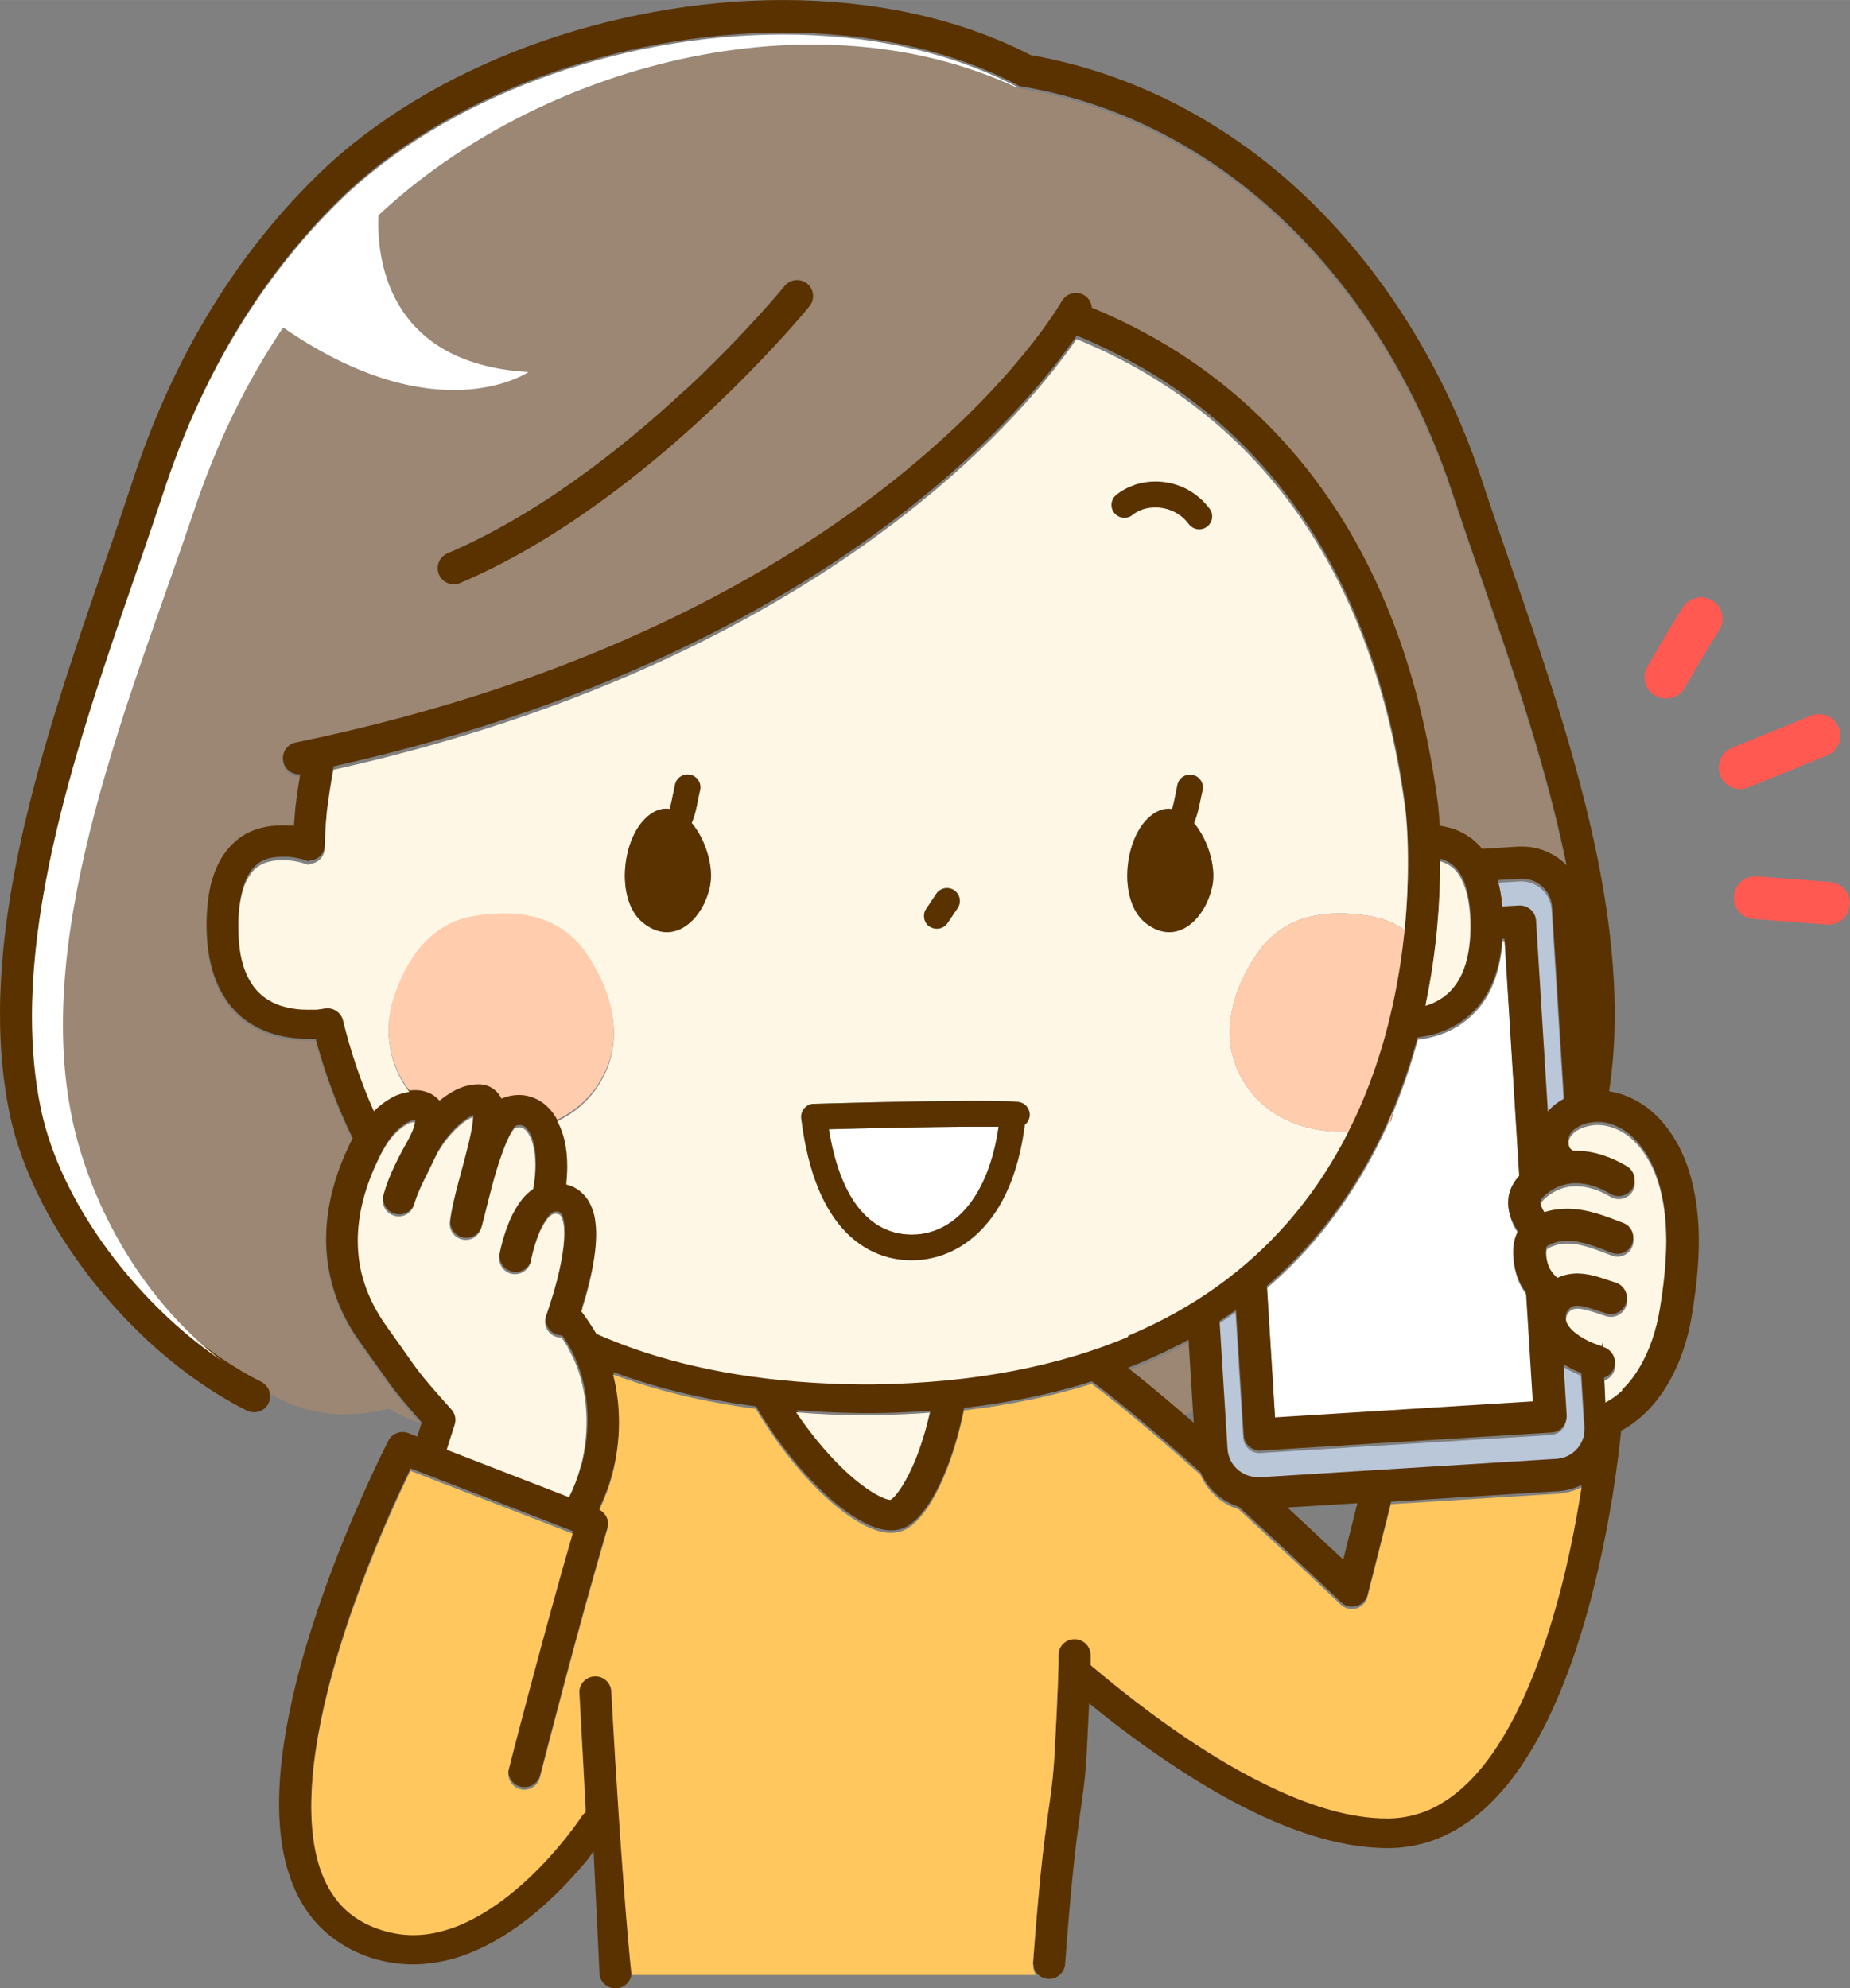 <?xml version="1.0" encoding="UTF-8"?><svg id="a" xmlns="http://www.w3.org/2000/svg" width="33.68mm" height="36.2mm" viewBox="0 0 95.46 102.6"><rect x="0" y="0" width="95.46" height="102.6" fill="#808080" stroke="none"/><defs><style>.b{fill:#ff5952;}.b,.c,.d,.e,.f,.g,.h,.i,.j{stroke-width:0px;}.c{fill:#fff7e6;}.d{fill:none;}.e{fill:#ffccad;}.f{fill:#5a3200;}.g{fill:#fff;}.h{fill:#9b8773;}.i{fill:#ffc75e;}.j{fill:#bac7d9;}</style></defs><path class="d" d="m66.43,77.94c.88.82,1.84,1.71,2.87,2.68l.73-2.91-3.6.22Z"/><path class="d" d="m61.58,73.57l-.05-.74c-.18.08-.36.16-.54.23.19.16.39.33.59.51Z"/><path class="h" d="m61.54,72.83l-.22-3.55c-.16.09-.33.18-.5.27-.83.43-1.7.83-2.63,1.19.72.57,1.64,1.32,2.81,2.33.18-.07.36-.15.54-.23Z"/><path class="h" d="m20.82,72.44c-.3-.36-.53-.65-.76-.97-.16-.21-.31-.43-.5-.7-.25-.36-.56-.79-.99-1.39-.6-.84-1.04-1.71-1.33-2.6-.29-.89-.43-1.81-.43-2.73,0-1.54.39-3.09,1.07-4.59.09-.21.19-.41.3-.62-.84-1.72-1.45-3.45-1.91-5.13,0,0-.02,0-.03,0-.01,0-.02,0-.03,0-.03,0-.05,0-.08,0-.01,0-.02,0-.03,0-.03,0-.06,0-.09,0,0,0-.02,0-.03,0-.04,0-.08,0-.12,0h0c-.38,0-.83-.03-1.3-.13-.48-.1-.98-.27-1.47-.55-.33-.19-.65-.43-.94-.72-.39-.4-.73-.89-.98-1.5-.34-.8-.53-1.78-.53-2.98h0c0-.38.02-.73.05-1.05.01-.11.02-.22.04-.32.02-.13.04-.25.06-.37.02-.12.05-.23.07-.34.15-.6.36-1.11.65-1.53.19-.28.4-.52.64-.72.31-.26.66-.45,1-.58.46-.17.92-.22,1.34-.22,0,0,.01,0,.02,0,.08,0,.15,0,.22,0,.03,0,.05,0,.08,0,.05,0,.11,0,.16.01.03,0,.06,0,.09,0,.03,0,.06,0,.09.01.04-.63.08-.99.08-1h0c.07-.57.15-1.12.24-1.65-.41.03-.79-.25-.87-.66-.09-.45.2-.89.64-.98,15.07-3.09,24.92-8.76,31.02-13.66,6.1-4.9,8.47-9.05,8.51-9.12h0s0,0,0,0c.22-.4.73-.54,1.13-.32.25.14.4.39.42.66,1.83.76,3.73,1.76,5.59,3.07,2.4,1.7,4.72,3.94,6.7,6.87,2.65,3.9,4.69,9.01,5.57,15.67h0s.05.42.09,1.12c.18.02.36.06.55.12.39.11.78.3,1.14.58.18.14.35.31.5.5l1.87-.12h0,0s0,0,0,0c.07,0,.14,0,.2,0,.84,0,1.62.33,2.19.87.03.03.07.06.1.1-.41-2.02-.93-4.06-1.53-6.08-1.36-4.64-3.05-9.17-4.38-13.2-1.22-3.71-3.07-7.31-5.5-10.46-2.43-3.15-5.43-5.85-8.94-7.76-2.34-1.28-4.92-2.2-7.71-2.69h0s0,0,0,0c-.02,0-.04,0-.06-.01,0,0-.02,0-.02,0-.01,0-.03,0-.04-.01-.01,0-.03,0-.04-.01,0,0-.01,0-.02,0-.02,0-.04-.02-.06-.03,0,0,0,0,0,0-.01,0-.02-.01-.03-.02l-.02.03C41.9-.41,27.84,3.33,19.52,11.11c-.09,1.96.29,7.65,7.74,8.09,0,0-4.7,3.21-12.66-2.3-1.97,2.92-3.48,6.12-4.61,9.49-3.11,9.28-8.37,21.52-6.27,31.36,1,4.69,3.76,9.47,7.73,12.5.67.45,1.34.85,2.02,1.19h0c.19.09.32.25.39.43,1.6.99,3.64,1.48,6.18.83.52.28,1.08.54,1.65.76-.37-.42-.65-.74-.88-1.02ZM40.48,14.75h0c.29-.36.81-.41,1.16-.12.36.29.41.81.12,1.16-.01.02-1.16,1.43-3.11,3.42-1.95,1.99-4.7,4.55-7.92,6.85-2.15,1.54-4.51,2.96-7,4.02-.42.18-.91-.02-1.09-.44-.18-.42.02-.91.44-1.09,2.33-.99,4.59-2.35,6.66-3.83,2.07-1.48,3.95-3.07,5.54-4.55,3.18-2.95,5.18-5.41,5.19-5.43Z"/><path class="j" d="m77.49,46.92l.86-.05c.46-.03.85.32.88.78l.61,9.85s0,0,0,0c.24-.28.53-.5.84-.66l-.62-9.89c-.01-.21-.07-.4-.15-.58-.08-.17-.2-.33-.34-.46-.28-.26-.65-.42-1.06-.42-.03,0-.07,0-.1,0h0s-1.17.07-1.17.07c.12.41.2.86.24,1.36Z"/><path class="j" d="m80.28,75.42c.21-.01.4-.07.58-.15.17-.08.33-.2.46-.34.26-.28.42-.65.42-1.06,0-.03,0-.07,0-.1h0s-.17-2.77-.17-2.77c-.23-.1-.48-.21-.72-.35-.07-.04-.13-.08-.2-.12l.16,2.65c.01.22-.06.44-.21.6-.14.16-.35.26-.57.28l-15,.93c-.22.01-.44-.06-.6-.21-.16-.14-.26-.35-.28-.57l-.4-6.48c-.28.2-.56.39-.85.58l.41,6.59c.01.21.07.4.15.58.08.17.2.33.34.46.28.26.65.42,1.06.42.03,0,.07,0,.1,0l15.3-.95Z"/><polygon class="f" points="78.31 43.83 78.31 43.83 78.32 43.83 78.31 43.83"/><path class="g" d="m78.76,66.82c-.1-.14-.2-.29-.28-.44-.22-.43-.36-.94-.38-1.49,0-.05,0-.1,0-.16,0-.2.02-.41.08-.64.04-.14.09-.28.17-.42-.12-.18-.23-.36-.31-.56-.06-.13-.11-.28-.14-.43-.04-.16-.06-.32-.06-.5,0-.12.01-.25.04-.38,0,0,0,0,0,0h0s0,0,0,0c.06-.31.2-.56.35-.77.06-.08.12-.15.18-.22l-.76-12.24h-.12c-.05.71-.17,1.32-.35,1.86-.24.73-.6,1.32-1.03,1.78-.29.31-.6.56-.93.76-.43.27-.88.44-1.31.55-.26.07-.51.11-.75.14-.32,1.2-.73,2.43-1.24,3.67-.05.18-.09.37-.14.55-.04.02-.08.03-.12.04-.89,2-2.06,3.99-3.6,5.84-.79.95-1.68,1.86-2.68,2.72l.42,6.79,13.34-.83-.35-5.63Z"/><path class="c" d="m85.65,67.75c.19-1.19.34-2.4.34-3.58,0-.96-.1-1.9-.33-2.8-.13-.48-.3-.95-.53-1.37-.23-.42-.5-.81-.84-1.13-.25-.25-.55-.45-.87-.59-.32-.14-.66-.22-.98-.22-.09,0-.18,0-.27.02h0c-.19.02-.39.08-.57.15-.18.08-.33.17-.43.28-.07.07-.12.14-.16.21-.05.09-.07.18-.08.31,0,0,0,.02,0,.03h0c0,.14.03.22.05.27.02.05.04.08.07.12.02.02.05.05.09.07.02.01.04.02.06.03.04,0,.08,0,.12,0,.47,0,.93.08,1.37.22.44.14.87.34,1.27.58.39.24.51.75.28,1.14-.24.39-.75.51-1.14.28-.3-.18-.6-.32-.9-.41-.3-.09-.59-.14-.88-.14-.27,0-.53.04-.79.14-.25.09-.5.23-.75.44-.09.08-.17.16-.22.22-.05.07-.06.11-.07.13h0s0,.02,0,.04c0,.03,0,.07.02.12.01.05.03.1.06.16.04.09.08.17.13.24.4-.13.79-.19,1.18-.18.55,0,1.06.11,1.54.25.48.14.93.32,1.34.48.43.17.64.65.47,1.07-.17.43-.65.64-1.07.47-.42-.16-.83-.32-1.21-.44-.38-.11-.74-.18-1.07-.18-.26,0-.5.04-.74.13-.11.04-.19.08-.24.11-.05.03-.07.05-.07.05h0s-.01.02-.03.06c-.01.05-.02.12-.02.21,0,.02,0,.05,0,.07,0,.19.04.36.08.5.04.14.1.27.16.38.09.15.21.29.35.41.04-.02.09-.04.14-.06.3-.13.61-.17.89-.17.41,0,.78.09,1.11.19.33.1.62.21.86.28h0c.44.14.68.6.55,1.04-.14.44-.6.68-1.04.55-.3-.09-.58-.2-.84-.27-.25-.08-.48-.12-.64-.12-.11,0-.19.02-.25.04-.07.03-.13.07-.22.17h0s-.07.1-.09.16c-.02.07-.04.15-.04.23,0,.1.02.2.06.29.04.09.1.19.21.3.1.11.24.23.39.33.31.22.7.39,1.01.5.08.03.15.05.19.07l.04-.21v.23s.04.01.06.02c.44.14.68.6.55,1.04-.08.26-.28.45-.52.54l.06,1.29c.32-.17.62-.38.89-.64.35-.33.65-.73.92-1.18.53-.89.87-1.97,1.03-2.96Z"/><path class="f" d="m86.59,59.09c-.3-.55-.67-1.08-1.14-1.53-.39-.39-.86-.7-1.37-.93-.33-.15-.69-.25-1.05-.31.2-1.3.29-2.63.29-3.98,0-4.65-1.06-9.51-2.44-14.23-1.38-4.71-3.08-9.27-4.39-13.26-1.7-5.17-4.57-10.15-8.51-14.11-1.97-1.98-4.21-3.7-6.71-5.06-2.46-1.34-5.16-2.32-8.09-2.84C49.39.89,44.95,0,40.4,0c-4.44,0-8.98.85-13.15,2.39-4.16,1.55-7.95,3.8-10.86,6.64-2.28,2.23-4.18,4.7-5.76,7.36-1.58,2.66-2.83,5.5-3.8,8.47-1.31,3.99-3.01,8.54-4.39,13.26C1.06,42.83,0,47.7,0,52.34c0,1.74.15,3.45.49,5.11.32,1.54.9,3.09,1.67,4.6,1.15,2.25,2.74,4.4,4.56,6.26,1.82,1.86,3.89,3.42,6.02,4.49.41.2.91.04,1.11-.37.11-.22.11-.47.03-.68-.07-.18-.21-.33-.39-.43h0c-.68-.34-1.35-.74-2.02-1.19-.6-.41-1.2-.86-1.78-1.34-1.83-1.53-3.52-3.41-4.84-5.43-1.33-2.02-2.29-4.18-2.72-6.23-.32-1.53-.46-3.13-.46-4.77,0-4.39,1.02-9.13,2.38-13.76,1.36-4.64,3.05-9.17,4.38-13.2.94-2.87,2.15-5.6,3.65-8.14,1.51-2.54,3.32-4.9,5.49-7.02,2.7-2.64,6.29-4.79,10.28-6.27,3.98-1.48,8.34-2.29,12.57-2.29,4.37,0,8.58.86,12.09,2.71.01,0,.02.01.03.02,0,0,0,0,0,0,.02,0,.04.02.06.03,0,0,.01,0,.02,0,.01,0,.03,0,.04.01.01,0,.03,0,.04.01,0,0,.02,0,.02,0,.02,0,.04,0,.06.01,0,0,0,0,0,0h0c2.79.48,5.37,1.41,7.71,2.69,3.51,1.91,6.51,4.61,8.94,7.76,2.43,3.15,4.28,6.76,5.5,10.46,1.32,4.03,3.02,8.57,4.38,13.2.59,2.02,1.12,4.06,1.53,6.08-.03-.03-.07-.07-.1-.1-.58-.54-1.35-.87-2.19-.87-.07,0-.13,0-.2,0l-1.87.12c-.15-.19-.32-.35-.5-.5-.36-.28-.75-.47-1.14-.58-.19-.05-.37-.09-.55-.12-.04-.7-.09-1.09-.09-1.11h0c-.88-6.67-2.92-11.78-5.57-15.68-1.99-2.92-4.31-5.16-6.7-6.87-1.86-1.32-3.76-2.32-5.59-3.07-.02-.27-.17-.52-.42-.66-.4-.22-.9-.08-1.13.32h0s0,0,0,0h0s0,0,0,0h0c-.04.07-2.4,4.22-8.51,9.12-6.11,4.9-15.96,10.56-31.02,13.66-.45.09-.74.53-.64.98.08.41.46.69.87.66-.09.54-.17,1.09-.24,1.65h0s-.04.38-.08,1.01c-.03,0-.06,0-.09-.01-.03,0-.06,0-.09,0-.05,0-.11,0-.16-.01-.03,0-.05,0-.08,0-.07,0-.15,0-.22,0,0,0-.01,0-.02,0-.42,0-.88.06-1.34.22-.34.12-.69.31-1,.58-.23.2-.45.44-.64.72-.28.42-.5.93-.65,1.53-.03.11-.05.23-.07.34-.02.12-.04.24-.06.37-.01.1-.03.21-.04.32-.03.33-.05.68-.05,1.05h0c0,1.19.19,2.17.53,2.98.25.6.59,1.1.98,1.5.29.3.61.54.94.72.49.28,1,.45,1.47.55.48.1.92.13,1.3.13h0s.08,0,.12,0c.01,0,.02,0,.03,0,.03,0,.06,0,.09,0,.01,0,.02,0,.03,0,.03,0,.05,0,.08,0,.01,0,.02,0,.03,0,0,0,.02,0,.03,0,.45,1.67,1.07,3.41,1.91,5.13-.11.21-.21.41-.3.62-.69,1.5-1.07,3.05-1.07,4.59,0,.92.14,1.83.43,2.73.29.89.73,1.77,1.33,2.6.43.6.74,1.04.99,1.39.19.27.35.49.5.7.23.32.46.61.76.97.23.28.52.6.88,1.02.01.01.03.03.04.05l-.23.73-.46-.18c-.39-.15-.84.02-1.03.39,0,.02-1.41,2.72-2.81,6.4-.7,1.84-1.41,3.93-1.94,6.05-.53,2.13-.89,4.29-.89,6.3,0,.86.07,1.69.22,2.48.11.59.28,1.17.5,1.71.33.81.79,1.55,1.41,2.17.62.62,1.39,1.12,2.3,1.47.83.31,1.67.45,2.48.45.74,0,1.45-.12,2.13-.31,1.19-.35,2.27-.94,3.23-1.62,1.44-1.02,2.61-2.25,3.44-3.23.09-.1.17-.2.25-.3l.27-.39c.09,1.89.17,3.47.22,4.57.03.55.05.98.06,1.28.01.29.02.45.02.45.02.46.41.81.87.79.44-.02.79-.39.79-.83,0-.01,0-.03,0-.04h0s-.48-4.36-1.04-14.59c-.02-.46-.42-.81-.87-.78-.46.02-.81.42-.78.87.11,2.08.22,4.16.33,6.14-.07.06-.14.13-.2.21h0s0,0,0,0h0c-.06.09-1.11,1.67-2.73,3.2-.81.76-1.76,1.51-2.78,2.05-.51.27-1.04.49-1.57.65-.54.15-1.08.24-1.63.24-.62,0-1.25-.1-1.89-.35-.63-.24-1.14-.55-1.56-.93-.31-.29-.58-.62-.81-.99-.34-.55-.59-1.2-.75-1.94-.16-.73-.24-1.55-.24-2.42,0-1.81.33-3.86.84-5.9.76-3.06,1.92-6.09,2.88-8.36.48-1.13.92-2.07,1.23-2.72.06-.13.12-.25.17-.35l8.37,3.24c-.75,2.57-1.53,5.46-2.15,7.78-.68,2.54-1.15,4.4-1.15,4.4-.11.44.15.89.6,1.01.44.11.89-.15,1.01-.6h0s0-.03.02-.08c.11-.42.6-2.33,1.25-4.78.65-2.45,1.47-5.44,2.22-7.99.11-.38-.07-.79-.42-.97.27-.56.49-1.14.65-1.75.24-.9.36-1.83.36-2.75,0-.84-.1-1.67-.3-2.46,0,0,0-.01,0-.02,2.17.81,4.61,1.41,7.36,1.77,1.02,1.72,2.16,3.15,3.25,4.22.67.66,1.32,1.18,1.93,1.55.31.19.6.34.89.45.29.11.58.18.9.18.13,0,.26-.01.39-.04.18-.04.33-.11.47-.19.26-.16.48-.36.68-.6.36-.42.68-.95.99-1.6.46-.97.87-2.2,1.18-3.61.02-.09.04-.19.06-.28,2.42-.28,4.61-.74,6.59-1.37.75.55,1.87,1.44,3.52,2.86.62.53,1.32,1.14,2.09,1.83.18.41.44.78.75,1.07.35.33.77.57,1.23.72,1.5,1.37,3.25,2.99,5.27,4.92.21.2.52.28.8.19.28-.08.5-.31.57-.59l1.21-4.79,8.62-.54c.44-.03.85-.14,1.22-.33-.23,1.46-.56,3.25-1.04,5.13-.36,1.44-.81,2.92-1.36,4.32-.41,1.06-.87,2.07-1.39,2.99-.78,1.38-1.69,2.55-2.7,3.36-.51.41-1.05.72-1.61.94-.57.22-1.17.34-1.82.35h0s-.1,0-.14,0c-.91,0-1.88-.15-2.88-.43-1.76-.49-3.61-1.36-5.39-2.41-2.67-1.56-5.16-3.5-6.98-5.05,0,0-.02-.01-.02-.02,0-.14,0-.25,0-.33,0-.14,0-.2,0-.22-.02-.46-.41-.81-.87-.79-.46.02-.81.41-.79.86h0,0s0,.05,0,.15c0,.39-.02,1.62-.2,4.81-.17,3.19-.5,2.69-1.12,10.95-.01.2.04.38.14.53.14.2.36.34.62.36.46.03.85-.31.89-.76.61-8.27.94-7.77,1.12-10.98.05-1.01.09-1.82.12-2.48.75.61,1.57,1.26,2.46,1.9,1.88,1.37,4.01,2.75,6.22,3.8,1.1.52,2.22.96,3.34,1.27,1.12.31,2.23.49,3.33.5.06,0,.11,0,.17,0h0c.67-.01,1.31-.12,1.92-.3,1.14-.35,2.15-.98,3.03-1.79.77-.71,1.45-1.55,2.05-2.49,1.05-1.63,1.87-3.53,2.53-5.46.98-2.9,1.59-5.88,1.96-8.15.24-1.52.38-2.72.44-3.35.45-.24.85-.54,1.21-.88.72-.68,1.25-1.52,1.65-2.4.39-.88.65-1.8.79-2.67.2-1.23.36-2.53.36-3.84,0-1.07-.11-2.16-.39-3.22-.16-.59-.38-1.18-.67-1.73Zm-39.45,16.41c-.27.61-.55,1.1-.79,1.41-.12.16-.23.27-.3.33-.04.03-.07.05-.08.06h0s-.09,0-.17-.03c-.16-.04-.41-.15-.69-.32-.5-.3-1.13-.79-1.79-1.45-.72-.72-1.49-1.64-2.22-2.72,1.06.08,2.15.13,3.3.15.03,0,.06,0,.09,0,.09,0,.18,0,.26,0,.09,0,.18,0,.28,0,.03,0,.06,0,.09,0,1-.01,1.96-.06,2.89-.12-.11.46-.22.9-.35,1.31-.16.52-.33.98-.51,1.39Zm-2.13-4.24s-.04,0-.06,0c-.06,0-.13,0-.2,0h-.01c-.07,0-.14,0-.2,0-.02,0-.03,0-.05,0-4.67-.04-8.54-.72-11.75-1.84-.68-.24-1.33-.49-1.95-.77-.01-.02-.03-.05-.04-.07-.22-.37-.47-.73-.73-1.09.07-.22.15-.48.23-.76.13-.47.26-1,.36-1.54.1-.55.17-1.11.17-1.65,0-.25-.01-.49-.05-.73-.03-.18-.07-.36-.12-.53-.09-.26-.21-.52-.41-.75-.1-.11-.21-.22-.34-.31-.13-.09-.27-.17-.42-.22h0c-.06-.02-.13-.04-.2-.06.04-.32.05-.63.05-.92,0-.51-.05-.97-.15-1.39-.08-.32-.18-.61-.32-.87-.01-.03-.03-.06-.05-.08-.2-.36-.46-.67-.78-.9-.18-.12-.37-.22-.57-.28-.2-.06-.42-.1-.63-.1-.28,0-.56.06-.83.16-.02,0-.04.02-.06.03-.05-.1-.1-.19-.18-.28-.12-.14-.28-.27-.46-.35-.18-.08-.36-.11-.54-.11h0s0,0-.03,0c-.23,0-.46.04-.67.1-.37.11-.69.28-.98.49-.12.08-.23.17-.34.26-.05-.06-.11-.12-.17-.17-.17-.15-.37-.24-.55-.3-.19-.06-.37-.08-.54-.08-.1,0-.2,0-.3.02-.13.02-.25.04-.37.08-.21.06-.41.15-.59.25h0c-.33.19-.62.42-.87.67-.7-1.57-1.21-3.15-1.59-4.68-.11-.43-.53-.7-.96-.62-.05.01-.21.04-.42.06,0,0,0,0,0,0-.04,0-.08,0-.13,0,0,0,0,0-.01,0-.05,0-.09,0-.14,0,0,0,0,0-.01,0-.05,0-.1,0-.16,0-.35,0-.75-.03-1.15-.14-.3-.08-.59-.2-.87-.36-.2-.13-.4-.28-.58-.47-.27-.29-.5-.67-.68-1.19-.18-.52-.29-1.2-.29-2.06,0-.12,0-.24,0-.36.02-.65.11-1.17.23-1.57.11-.35.24-.62.38-.82.11-.15.22-.26.33-.36.17-.14.36-.23.57-.29.21-.06.43-.09.66-.09,0,0,.01,0,.02,0,.05,0,.09,0,.14,0,.02,0,.04,0,.06,0,.03,0,.06,0,.09,0,.02,0,.04,0,.06,0,.03,0,.06,0,.09.01.02,0,.04,0,.06,0,.03,0,.06.01.1.02.02,0,.04,0,.05,0,.03,0,.07.01.1.02.02,0,.03,0,.05.01.03,0,.06.01.1.02.01,0,.03,0,.04.01.03,0,.06.02.08.02.02,0,.03,0,.05.01.03,0,.06.02.09.03.1.03.19.06.26.09,0-.02,0-.03,0-.05.17,0,.35-.05.49-.15.21-.15.34-.39.35-.65.01-.59.04-1.06.07-1.37.01-.16.02-.28.03-.36,0-.04,0-.07,0-.09v-.02c.1-.76.21-1.5.34-2.22,14.54-3.24,24.19-8.86,30.25-13.77,4.5-3.64,7.01-6.88,8.1-8.46.28.11.56.23.84.36,1.69.76,3.43,1.73,5.1,2.99,2.52,1.89,4.91,4.43,6.86,7.84,1.95,3.41,3.46,7.71,4.17,13.15,0,.05.13,1.07.13,2.7,0,.96-.04,2.14-.17,3.46-.12,1.17-.3,2.46-.6,3.8-.46,2.12-1.18,4.38-2.29,6.58,0,.02-.02.03-.02.05-.84,1.66-1.9,3.29-3.24,4.79-2.01,2.26-4.64,4.26-8.12,5.72-3.48,1.46-7.81,2.38-13.21,2.45Zm-15.02,4.33c-.15.55-.35,1.08-.6,1.57l-6.31-2.45.41-1.28c.09-.28.02-.58-.17-.8-.49-.55-.84-.94-1.11-1.26-.41-.48-.64-.78-.94-1.2-.3-.42-.68-.97-1.33-1.88-.51-.71-.87-1.42-1.1-2.15-.24-.73-.35-1.46-.35-2.21,0-1.26.32-2.57.93-3.91.22-.48.44-.9.69-1.25.26-.35.54-.63.92-.85h0c.05-.03.13-.07.21-.09.07-.02.14-.03.19-.03,0,.05,0,.12-.03.2-.03.13-.1.3-.19.48-.04.08-.08.16-.12.24-.22.4-.45.81-.66,1.25-.25.52-.48,1.07-.63,1.65,0,0,0,0,0,0h0s0,.01,0,.02c-.11.44.15.89.59,1,.44.12.89-.14,1.01-.58.1-.35.25-.72.44-1.1.18-.38.4-.78.59-1.21.04-.08.08-.17.13-.27.04-.06.07-.13.11-.19.08-.14.21-.35.38-.56.25-.32.57-.67.89-.9.16-.12.31-.21.45-.27.01,0,.03,0,.04-.01,0,.1-.01.23-.03.37-.04.31-.12.68-.22,1.09-.15.61-.34,1.3-.52,1.98-.18.68-.34,1.34-.42,1.95-.05.41.21.8.61.91.4.11.82-.1.98-.49.02-.04.03-.08.04-.11.02-.07.04-.14.06-.22.04-.15.09-.33.14-.55.09-.38.21-.85.34-1.34.1-.37.21-.76.33-1.13.09-.28.18-.55.28-.8.14-.37.29-.69.42-.89.06-.1.12-.17.15-.21h0c.09-.04.16-.05.22-.05.09,0,.15.02.23.06.06.03.12.09.19.18.1.13.21.33.29.62.08.29.13.66.13,1.1,0,.36-.03.77-.11,1.22-.13.09-.25.19-.36.3-.3.3-.51.64-.69.99-.26.51-.43,1.04-.54,1.44-.11.4-.16.68-.16.7-.08.45.22.88.68.96.45.08.88-.22.96-.68h0s.04-.2.1-.46c.05-.2.13-.45.22-.7.07-.19.15-.38.24-.55.07-.13.14-.25.21-.35.11-.15.22-.26.3-.31.04-.03.08-.04.11-.05.03,0,.06-.01.09-.01.04,0,.1,0,.18.04h0s.04.02.06.04c.02.02.04.04.06.09.04.07.07.18.1.33.03.15.04.33.04.53,0,.4-.05.87-.14,1.35-.13.72-.33,1.45-.5,2-.08.27-.16.5-.21.65-.03.08-.05.14-.06.18,0,.02-.01.04-.02.05h0s0,.01,0,.01h0c-.16.43.06.91.48,1.07.11.04.22.06.32.05.12.18.24.36.34.53.31.52.55,1.12.72,1.77.16.65.25,1.35.25,2.06,0,.78-.1,1.57-.3,2.32Zm-5.28-19.76s0,0,0,0h0Zm-3.21,1.96h0s0,0,0,0Zm56.94-12.44s.06,0,.1,0c.41,0,.78.16,1.06.42.14.13.26.29.34.46.08.18.14.37.15.58l.62,9.89c-.31.16-.6.38-.84.66,0,0,0,0,0,0l-.61-9.85c-.03-.46-.42-.8-.88-.78l-.86.05c-.04-.5-.12-.96-.24-1.36l1.17-.07h0Zm.69,26.97l-13.34.83-.42-6.79c1-.86,1.89-1.77,2.68-2.72,1.54-1.85,2.71-3.84,3.6-5.84.09-.2.17-.4.25-.59.51-1.23.92-2.47,1.24-3.67.24-.03.49-.08.75-.14.43-.11.88-.29,1.31-.55.32-.2.64-.45.93-.76.43-.46.79-1.06,1.03-1.78.18-.54.31-1.16.35-1.86h.12s.76,12.23.76,12.23c-.06.07-.12.14-.18.22-.15.21-.29.47-.35.77-.03.13-.04.26-.04.38,0,.18.02.35.06.5.04.16.09.3.14.43.09.2.19.39.31.56-.08.14-.13.28-.17.42-.06.23-.08.44-.08.64,0,.05,0,.11,0,.16.03.55.16,1.06.38,1.49.08.16.18.31.28.44l.35,5.63Zm-3.83-27.3c.16.24.31.56.41,1,.11.44.18,1,.18,1.7,0,1.02-.16,1.77-.4,2.33-.18.42-.4.73-.64.98-.18.18-.38.33-.58.45-.22.13-.46.23-.7.3.61-2.9.76-5.5.76-7.36,0-.03,0-.06,0-.1.05.01.1.03.15.05.18.06.34.16.49.28.12.1.23.22.33.38Zm-2.76-3.31h0s0,0,0,0Zm-11.71,27.7c.17-.09.33-.18.5-.27l.22,3.55.05.74c-.2-.18-.4-.35-.59-.51-1.17-1.01-2.09-1.76-2.81-2.33.93-.36,1.8-.76,2.63-1.19Zm5.61,8.39l3.6-.22-.73,2.91c-1.03-.97-1.99-1.87-2.87-2.68Zm-1.45-1.57s-.07,0-.1,0c-.41,0-.78-.16-1.06-.42-.14-.13-.26-.29-.34-.46-.08-.17-.14-.37-.15-.58l-.41-6.59c.29-.19.57-.38.85-.58l.4,6.48c.01.22.11.43.28.57.16.14.38.22.6.21l15-.93c.22-.01.43-.11.57-.28.14-.16.22-.38.21-.6l-.16-2.65c.07.04.13.08.2.12.24.14.48.25.72.35l.17,2.77h0s0,.07,0,.1c0,.41-.16.78-.42,1.06-.13.14-.29.26-.46.34-.18.08-.37.14-.58.15l-15.3.95Zm18.73-4.48c-.27.26-.57.47-.89.64l-.06-1.29c.24-.08.44-.27.52-.54.14-.44-.11-.9-.55-1.04-.01,0-.03,0-.04-.02v-.23s-.05.21-.05.21c-.04-.02-.11-.04-.19-.07-.31-.1-.7-.28-1.01-.5-.16-.11-.29-.22-.39-.33-.1-.11-.17-.22-.21-.3-.04-.09-.06-.19-.06-.29,0-.08.01-.16.04-.23.02-.07.06-.12.09-.16h0c.09-.1.15-.14.22-.17.07-.03.14-.04.25-.04.16,0,.38.04.64.12.25.07.54.18.84.27.44.14.9-.11,1.04-.55.14-.44-.11-.9-.55-1.04h0c-.24-.07-.53-.18-.86-.28-.33-.1-.69-.18-1.11-.19-.28,0-.59.05-.89.17-.05.02-.09.04-.14.06-.14-.13-.26-.26-.35-.41-.07-.11-.12-.24-.16-.38-.04-.14-.07-.31-.08-.5,0-.03,0-.05,0-.07,0-.09,0-.17.02-.21.01-.05.02-.06.03-.06h0s.02-.02.07-.05c.05-.03.14-.07.24-.11.24-.09.48-.13.74-.13.33,0,.69.07,1.07.18.38.11.79.27,1.21.44.43.17.91-.04,1.07-.47.17-.43-.04-.91-.47-1.07-.42-.16-.87-.34-1.34-.48-.48-.14-.99-.25-1.54-.25-.38,0-.78.05-1.18.18-.05-.07-.09-.15-.13-.24-.03-.06-.04-.11-.06-.16-.01-.05-.02-.09-.02-.12,0-.02,0-.03,0-.04h0s.02-.07.07-.14c.05-.06.12-.14.22-.22.25-.21.5-.35.75-.44.26-.09.52-.14.79-.14.28,0,.58.05.88.14.3.09.6.23.9.41.39.24.9.11,1.14-.28.24-.39.11-.9-.28-1.14-.4-.24-.83-.44-1.27-.58-.44-.14-.9-.22-1.37-.22-.04,0-.08,0-.12,0-.02-.01-.04-.02-.06-.03-.04-.03-.07-.05-.09-.07-.03-.03-.05-.06-.07-.12-.02-.05-.04-.14-.05-.27h0s0-.02,0-.03c0-.13.03-.22.08-.31.04-.07.09-.14.16-.21.11-.1.26-.2.43-.28.18-.08.38-.13.57-.15h0c.09-.01.18-.02.27-.02.33,0,.66.07.98.22.32.14.62.35.87.59.33.33.61.71.84,1.13.23.42.4.89.53,1.37.24.89.33,1.83.33,2.8,0,1.18-.14,2.39-.34,3.58-.16.99-.5,2.07-1.03,2.96-.26.45-.57.85-.92,1.18Zm-29.1,13.58h0s0,0,0,0Z"/><polygon class="f" points="77.86 61.8 77.86 61.8 77.86 61.8 77.86 61.8"/><path class="b" d="m85.44,35.91c.53.3,1.21.11,1.5-.42h0s0,0,0,0c.03-.05.28-.49.62-1.07.34-.58.77-1.3,1.15-1.89.33-.51.18-1.2-.33-1.53-.51-.33-1.2-.18-1.53.33-.43.66-.88,1.42-1.24,2.03-.35.61-.6,1.05-.61,1.06-.3.53-.11,1.21.42,1.5Z"/><path class="b" d="m94.44,45.52c-.92-.07-1.81-.14-2.49-.19-.34-.03-.63-.05-.86-.07-.11,0-.21-.02-.28-.02-.08,0-.13,0-.17-.01-.61-.04-1.13.42-1.17,1.03-.04.61.42,1.13,1.03,1.17h0s.07,0,.14.01c.25.02.75.06,1.4.11.64.05,1.42.11,2.23.17.61.05,1.14-.41,1.18-1.02.05-.61-.41-1.14-1.02-1.18Z"/><path class="b" d="m90.21,40.64h0c1.43-.58,2.34-.95,4.06-1.65.57-.23.84-.87.61-1.44-.23-.57-.87-.84-1.44-.61-1.72.7-2.62,1.06-4.06,1.65-.57.23-.84.87-.61,1.44.23.57.87.84,1.44.61Z"/><path class="g" d="m3.73,57.75c-2.1-9.84,3.15-22.08,6.27-31.36,1.13-3.38,2.64-6.57,4.61-9.49,7.96,5.51,12.66,2.3,12.66,2.3-7.45-.44-7.83-6.13-7.74-8.09C27.84,3.33,41.9-.41,52.47,4.52l.02-.03c-3.51-1.85-7.72-2.71-12.09-2.71-4.23,0-8.59.81-12.57,2.29-3.98,1.48-7.57,3.63-10.28,6.27-2.17,2.12-3.98,4.48-5.49,7.02-1.51,2.54-2.71,5.27-3.65,8.14-1.32,4.03-3.02,8.57-4.38,13.2-1.36,4.64-2.38,9.37-2.38,13.76,0,1.65.14,3.24.46,4.77.43,2.06,1.39,4.21,2.72,6.23,1.33,2.02,3.01,3.9,4.84,5.43.58.49,1.18.93,1.78,1.34-3.97-3.03-6.73-7.81-7.73-12.5Z"/><path class="i" d="m53.3,101.37c.61-8.26.94-7.75,1.12-10.95.17-3.19.2-4.42.2-4.81,0-.1,0-.14,0-.15h0s0,0,0,0c-.02-.46.33-.84.79-.86.46-.02.84.33.87.79,0,.02,0,.08,0,.22,0,.08,0,.19,0,.33,0,0,.02.01.02.02,1.82,1.54,4.31,3.48,6.98,5.05,1.78,1.04,3.63,1.92,5.39,2.41,1,.28,1.98.43,2.88.43.05,0,.1,0,.14,0h0c.65-.01,1.25-.14,1.82-.35.57-.22,1.1-.54,1.61-.94,1.02-.81,1.93-1.98,2.7-3.36.52-.92.98-1.94,1.39-2.99.54-1.41.99-2.89,1.36-4.32.48-1.88.81-3.68,1.04-5.13-.37.18-.79.3-1.22.33l-8.62.54-1.21,4.79c-.07.28-.29.51-.57.59-.28.08-.59,0-.8-.19-2.02-1.92-3.77-3.54-5.27-4.92-.46-.15-.89-.39-1.23-.72-.32-.3-.58-.66-.75-1.07-.78-.69-1.47-1.3-2.09-1.83-1.64-1.41-2.77-2.3-3.52-2.86-1.98.62-4.17,1.09-6.59,1.37-.02.09-.04.19-.06.28-.3,1.41-.72,2.64-1.18,3.61-.31.65-.63,1.18-.99,1.6-.21.24-.42.44-.68.6-.14.08-.29.15-.47.19-.13.03-.26.04-.39.04-.31,0-.6-.07-.9-.18-.29-.11-.59-.26-.89-.45-.61-.37-1.26-.89-1.93-1.55-1.09-1.07-2.23-2.5-3.25-4.22-2.75-.36-5.19-.96-7.36-1.77,0,0,0,.01,0,.02.2.79.3,1.62.3,2.46,0,.92-.12,1.85-.36,2.75-.16.6-.38,1.19-.65,1.75.35.18.53.59.42.97-.75,2.55-1.57,5.54-2.22,7.99-.65,2.45-1.15,4.37-1.25,4.78-.01.06-.02.08-.02.08h0c-.11.44-.56.71-1.01.6-.44-.11-.71-.56-.6-1.01,0,0,.47-1.86,1.15-4.4.62-2.32,1.4-5.21,2.15-7.78l-8.37-3.24c-.05.11-.11.22-.17.35-.31.65-.75,1.59-1.23,2.72-.96,2.26-2.12,5.3-2.88,8.36-.51,2.04-.84,4.09-.84,5.9,0,.87.08,1.69.24,2.42.16.73.41,1.38.75,1.94.23.37.49.7.81.99.42.38.93.7,1.56.93.65.24,1.28.35,1.89.35.55,0,1.1-.08,1.63-.24.54-.15,1.06-.37,1.57-.65,1.02-.54,1.97-1.29,2.78-2.05,1.62-1.52,2.67-3.1,2.73-3.19h0s0,0,0,0h0c.05-.08.12-.15.2-.21-.1-1.98-.21-4.06-.33-6.14-.02-.46.33-.85.78-.87.46-.03.85.32.87.78.56,10.23,1.04,14.59,1.04,14.59h0s0,.03,0,.04h20.88c-.1-.15-.16-.33-.14-.53Z"/><polygon class="i" points="54.61 85.46 54.61 85.46 54.61 85.46 54.61 85.46"/><path class="c" d="m45.1,73.04s-.06,0-.09,0c-.1,0-.19,0-.28,0-.08,0-.17,0-.26,0-.03,0-.06,0-.09,0-1.14-.01-2.24-.06-3.3-.15.73,1.08,1.5,2,2.22,2.72.66.66,1.29,1.15,1.79,1.45.29.17.53.28.69.32.09.02.15.03.17.03h0s.04-.03.08-.06c.08-.06.18-.17.3-.33.24-.31.52-.8.79-1.41.18-.41.35-.88.51-1.39.13-.41.24-.85.35-1.31-.93.07-1.9.11-2.89.12Z"/><path class="c" d="m74.95,44.78c-.15-.13-.32-.22-.49-.28-.05-.02-.1-.03-.15-.05,0,.03,0,.06,0,.1,0,1.86-.15,4.47-.76,7.36.24-.07.48-.17.7-.3.21-.12.4-.27.58-.45.24-.25.46-.56.64-.98.24-.56.4-1.31.4-2.33,0-.7-.07-1.26-.18-1.7-.11-.44-.26-.76-.41-1-.11-.16-.22-.28-.33-.38Z"/><polygon class="c" points="72.52 41.84 72.52 41.84 72.52 41.84 72.52 41.84"/><path class="c" d="m58.21,68.94c3.48-1.46,6.11-3.46,8.12-5.72,1.34-1.51,2.4-3.13,3.24-4.79,0-.02.02-.03.02-.05-2.55.17-5.07-1.04-5.91-3.64-.61-1.89.09-3.98,1.25-5.62,1.41-1.99,3.68-2.21,5.84-1.83.65.12,1.21.36,1.71.71.13-1.32.17-2.49.17-3.46,0-1.63-.12-2.65-.13-2.7-.72-5.44-2.22-9.74-4.17-13.15-1.95-3.41-4.34-5.95-6.86-7.84-1.68-1.26-3.41-2.24-5.1-2.99-.28-.13-.56-.24-.84-.36-1.09,1.58-3.6,4.82-8.1,8.46-6.06,4.91-15.72,10.53-30.25,13.77-.13.72-.24,1.46-.34,2.22v.02s0,.05-.01.09c0,.08-.02.2-.03.36-.02.32-.05.78-.07,1.37,0,.26-.13.5-.35.65-.14.1-.32.15-.49.15,0,.02,0,.03,0,.05-.07-.03-.15-.06-.26-.09-.03,0-.06-.02-.09-.03-.02,0-.03,0-.05-.01-.03,0-.06-.02-.08-.02-.01,0-.03,0-.04-.01-.03,0-.06-.02-.1-.02-.02,0-.03,0-.05-.01-.03,0-.06-.01-.1-.02-.02,0-.04,0-.05,0-.03,0-.06-.01-.1-.02-.02,0-.04,0-.06,0-.03,0-.06,0-.09-.01-.02,0-.04,0-.06,0-.03,0-.06,0-.09,0-.02,0-.04,0-.06,0-.05,0-.09,0-.14,0,0,0-.01,0-.02,0-.23,0-.46.03-.66.09-.21.06-.39.15-.57.29-.12.09-.23.21-.33.36-.14.2-.28.46-.38.82-.12.4-.21.92-.23,1.57,0,.12,0,.23,0,.36,0,.86.11,1.53.29,2.06.18.52.42.9.68,1.19.18.19.37.35.58.47.27.17.57.29.87.36.4.11.8.14,1.15.14.05,0,.11,0,.16,0,0,0,0,0,.01,0,.05,0,.1,0,.14,0,0,0,0,0,.01,0,.05,0,.09,0,.13,0,0,0,0,0,0,0,.22-.02.37-.05.42-.06.43-.08.86.19.96.62.37,1.52.89,3.11,1.59,4.68.25-.25.54-.48.87-.67h0c.18-.11.38-.19.59-.25.12-.03.24-.06.37-.08-1.03-1.32-1.32-3.14-.84-4.69.63-2.03,1.9-3.91,4.08-4.3,2.17-.38,4.43-.16,5.84,1.83,1.16,1.63,1.86,3.72,1.25,5.62-.47,1.45-1.47,2.47-2.7,3.06.02.03.03.06.05.08.14.26.24.56.32.87.1.42.15.88.15,1.39,0,.29-.02.6-.05.92.07.02.13.04.2.06h0c.15.05.29.13.42.22.13.09.24.2.34.31.2.23.32.49.41.75.06.18.1.35.12.53.04.24.05.48.05.73,0,.54-.07,1.1-.17,1.65-.1.55-.23,1.08-.36,1.54-.08.28-.16.54-.23.76.26.35.51.72.73,1.09.01.02.03.05.04.07.62.27,1.27.53,1.95.77,3.21,1.12,7.08,1.8,11.75,1.84.02,0,.03,0,.05,0,.06,0,.13,0,.2,0h.01c.07,0,.14,0,.2,0,.02,0,.04,0,.06,0,5.4-.07,9.73-.99,13.21-2.45Zm2.27-27.19c.03-.08.05-.17.07-.26.07-.29.13-.63.21-1,.08-.36.44-.58.79-.5.36.08.58.44.5.79-.05.24-.1.49-.16.75-.06.26-.12.53-.22.79-.02.05-.04.1-.06.15.72.85,1.15,2.26.95,3.22-.34,1.71-1.84,3.19-3.43,1.95-1.44-1.12-1.15-4.18.06-5.38.44-.43.87-.58,1.28-.52Zm1.94-15.49h0c.22.29.16.71-.14.93-.29.22-.71.16-.93-.14-.22-.3-.49-.51-.79-.65-.3-.14-.62-.21-.94-.21-.23,0-.45.04-.65.1-.2.07-.38.16-.53.29-.28.23-.7.19-.93-.1-.23-.28-.19-.7.1-.93.28-.23.61-.4.95-.51.34-.11.7-.17,1.06-.17.51,0,1.03.11,1.52.34.48.23.93.59,1.28,1.06Zm-14.62,20.64c.17-.26.34-.52.52-.78h0c.2-.3.61-.39.92-.18.3.2.39.61.18.92-.17.26-.34.52-.52.77-.2.3-.61.39-.92.18-.3-.2-.39-.61-.18-.92Zm2.58,9.91c.73,0,1.35,0,1.79.03.15,0,.27.02.38.03.36.04.63.37.59.73-.02.19-.12.35-.25.45-.22,1.74-.69,3.12-1.32,4.2-.68,1.14-1.56,1.93-2.53,2.36-.64.29-1.31.43-1.97.43-.59,0-1.26-.1-1.92-.4-.67-.3-1.33-.79-1.9-1.53-.38-.49-.73-1.09-1.02-1.81-.39-.96-.69-2.14-.87-3.59-.02-.19.03-.37.16-.51.12-.14.3-.23.48-.23,0,0,1.31-.04,3.01-.08,1.7-.04,3.8-.08,5.38-.08Zm-13.73-11.12c-.34,1.71-1.84,3.19-3.43,1.95-1.44-1.12-1.15-4.18.06-5.38.44-.43.87-.58,1.28-.52.03-.08.05-.17.07-.26.07-.29.13-.63.21-1,.08-.36.44-.58.79-.5.36.08.58.44.5.79-.05.24-.1.49-.16.75-.06.26-.12.53-.22.79-.02.05-.04.1-.06.15.72.85,1.15,2.26.95,3.22Z"/><path class="f" d="m58.55,25.03c-.34.11-.66.28-.95.51-.28.23-.33.65-.1.93.23.28.65.33.93.1.15-.12.33-.22.53-.29.2-.07.42-.1.65-.1.32,0,.64.07.94.21.3.14.57.36.79.65.22.29.63.36.93.14.29-.22.36-.63.14-.93h0c-.35-.47-.8-.83-1.28-1.06-.48-.23-1-.34-1.52-.34-.36,0-.72.06-1.06.17Z"/><path class="e" d="m71.88,57.34c-.08.2-.17.4-.25.59.04-.01.08-.03.12-.04.04-.18.09-.37.14-.55Z"/><path class="e" d="m70.77,47.29c-2.17-.38-4.43-.16-5.84,1.83-1.16,1.63-1.86,3.72-1.25,5.62.84,2.6,3.35,3.81,5.91,3.64,1.11-2.2,1.83-4.46,2.29-6.58.29-1.34.48-2.63.6-3.8-.49-.34-1.06-.59-1.71-.71Z"/><polygon class="e" points="24.69 55.96 24.69 55.96 24.69 55.96 24.69 55.96"/><path class="e" d="m31.45,54.74c.61-1.89-.09-3.98-1.25-5.62-1.41-1.99-3.68-2.21-5.84-1.83-2.18.39-3.45,2.27-4.08,4.3-.48,1.55-.2,3.36.84,4.69.1-.01.2-.02.3-.02.17,0,.36.02.54.08.19.06.38.15.55.3.06.05.12.11.17.17.11-.09.22-.18.34-.26.29-.2.61-.38.98-.49.21-.06.43-.1.67-.1.02,0,.02,0,.03,0h0c.17,0,.36.03.54.11.18.08.34.21.46.35.07.09.13.19.18.28.02,0,.04-.02.06-.03,0,0,0,0,0,0h0s0,0,0,0c.27-.1.55-.16.83-.16.21,0,.43.03.63.1.2.06.4.16.57.28.33.23.59.54.78.9,1.23-.59,2.23-1.61,2.7-3.06Z"/><path class="f" d="m47.97,47.82c.3.2.72.12.92-.18.17-.26.34-.52.52-.77.2-.3.12-.72-.18-.92-.3-.2-.72-.12-.92.18h0c-.17.26-.34.52-.52.78-.2.3-.12.72.18.92Z"/><path class="g" d="m50.93,60.51c.26-.66.46-1.44.6-2.36-.33,0-.72,0-1.15,0-2.41,0-6.06.09-7.61.13.19,1.18.47,2.1.8,2.83.4.87.85,1.44,1.32,1.83.31.26.63.44.94.56.42.16.84.22,1.23.22.71,0,1.44-.22,2.11-.72.67-.5,1.3-1.3,1.76-2.49Z"/><path class="f" d="m44.99,56.89c-1.7.04-3.01.08-3.01.08-.19,0-.36.09-.48.23-.12.14-.18.33-.16.51.18,1.45.48,2.63.87,3.59.29.72.64,1.32,1.02,1.81.57.74,1.24,1.23,1.9,1.53.67.3,1.33.4,1.92.4.66,0,1.33-.14,1.97-.43.96-.44,1.85-1.22,2.53-2.36.64-1.07,1.1-2.46,1.32-4.2.14-.11.23-.27.25-.45.04-.36-.22-.69-.59-.73-.11-.01-.24-.02-.38-.03-.44-.02-1.06-.03-1.79-.03-1.58,0-3.68.04-5.38.08Zm4.18,6.11c-.67.5-1.4.72-2.11.72-.39,0-.81-.06-1.23-.22-.31-.12-.63-.3-.94-.56-.47-.39-.93-.96-1.32-1.83-.33-.72-.61-1.65-.8-2.83,1.55-.04,5.2-.13,7.61-.13.43,0,.82,0,1.15,0-.13.91-.34,1.7-.6,2.36-.47,1.19-1.09,1.99-1.76,2.49Z"/><polygon class="h" points="54.75 15.68 54.75 15.68 54.75 15.68 54.75 15.68"/><path class="f" d="m35.29,20.18c-1.59,1.48-3.47,3.07-5.54,4.55-2.07,1.48-4.33,2.83-6.66,3.83-.42.18-.62.67-.44,1.09.18.42.67.62,1.09.44,2.49-1.06,4.85-2.48,7-4.02,3.22-2.3,5.97-4.86,7.92-6.85,1.95-1.99,3.1-3.4,3.11-3.42.29-.36.23-.88-.12-1.16-.36-.29-.88-.23-1.16.12h0s-2.02,2.48-5.19,5.43Z"/><path class="c" d="m29.32,69.56c-.11-.18-.22-.35-.34-.53-.11,0-.22-.01-.32-.05-.43-.16-.65-.64-.48-1.07h0s0,0,0,0h0s0-.04.02-.06c.01-.04.04-.1.06-.18.05-.16.13-.38.21-.65.17-.54.37-1.27.5-2,.09-.48.14-.96.14-1.35,0-.2-.01-.39-.04-.53-.03-.15-.06-.26-.1-.33-.02-.05-.04-.07-.06-.09-.02-.02-.03-.03-.06-.04h0c-.08-.03-.14-.04-.18-.04-.03,0-.06,0-.09.01-.03,0-.07.03-.11.05-.08.05-.19.16-.3.31-.07.1-.14.22-.21.35-.09.17-.17.36-.24.55-.09.25-.17.5-.22.7-.07.27-.1.45-.1.46h0c-.08.45-.51.75-.96.68-.45-.08-.75-.51-.68-.96,0-.02.05-.3.16-.7.11-.4.28-.92.54-1.44.18-.34.39-.69.69-.99.11-.11.23-.21.36-.3.08-.45.11-.86.11-1.22,0-.44-.05-.81-.13-1.1-.08-.29-.19-.49-.29-.62-.07-.09-.13-.14-.19-.18-.08-.05-.14-.06-.23-.06-.06,0-.13.01-.22.04h0s-.09.11-.15.21c-.13.2-.28.52-.42.89-.09.25-.19.52-.28.8-.12.37-.23.76-.33,1.13-.13.5-.25.97-.34,1.34-.05.22-.1.4-.14.55-.02.08-.04.15-.06.22-.01.04-.02.07-.04.11-.16.39-.57.6-.98.49-.4-.11-.67-.49-.61-.91.08-.61.24-1.27.42-1.95.18-.68.37-1.36.52-1.98.1-.41.18-.79.22-1.09.02-.14.03-.27.03-.37-.01,0-.03,0-.04.01-.13.06-.29.15-.45.27-.32.24-.64.58-.89.9-.16.21-.3.42-.38.56-.04.06-.07.13-.11.19-.05.1-.09.19-.13.27-.2.43-.41.83-.59,1.21-.18.38-.34.74-.44,1.1-.12.44-.57.7-1.01.58-.44-.12-.7-.56-.59-1,0,0,0-.01,0-.02h0s0,0,0,0c.15-.58.38-1.13.63-1.65.21-.44.44-.86.66-1.25.04-.08.08-.16.12-.24.09-.18.16-.35.19-.48.02-.08.03-.15.03-.2-.05,0-.12.01-.19.03-.08.02-.16.06-.21.09h0c-.38.22-.66.5-.92.85-.26.35-.48.78-.69,1.25-.61,1.33-.93,2.64-.93,3.91,0,.75.11,1.49.35,2.21.24.73.6,1.44,1.1,2.15.65.91,1.03,1.45,1.33,1.88.3.42.53.72.94,1.2.27.32.62.71,1.11,1.26.2.22.26.52.17.8l-.41,1.28,6.31,2.45c.25-.49.45-1.02.6-1.57.2-.75.3-1.54.3-2.32,0-.71-.08-1.41-.25-2.06-.16-.65-.41-1.25-.72-1.77Z"/><polygon class="c" points="21.48 57.92 21.48 57.92 21.48 57.92 21.48 57.92"/><polygon class="f" points="25.93 56.68 25.93 56.68 25.93 56.68 25.93 56.68"/><path class="f" d="m35.96,41.53c.06-.26.1-.52.16-.75.08-.36-.14-.71-.5-.79-.36-.08-.71.14-.79.5-.08.37-.14.71-.21,1-.02.1-.05.18-.07.26-.41-.06-.85.08-1.28.52-1.21,1.2-1.5,4.26-.06,5.38,1.6,1.24,3.09-.24,3.43-1.95.19-.96-.23-2.37-.95-3.22.02-.05.04-.1.06-.15.1-.27.16-.53.22-.79Z"/><path class="f" d="m59.13,47.65c1.6,1.24,3.09-.24,3.43-1.95.19-.96-.23-2.37-.95-3.22.02-.05.04-.1.06-.15.1-.27.16-.53.22-.79.06-.26.1-.52.16-.75.08-.36-.14-.71-.5-.79-.36-.08-.71.14-.79.5-.08.37-.14.72-.21,1-.02.1-.05.18-.07.26-.41-.06-.85.08-1.28.52-1.21,1.2-1.5,4.26-.06,5.38Z"/></svg>